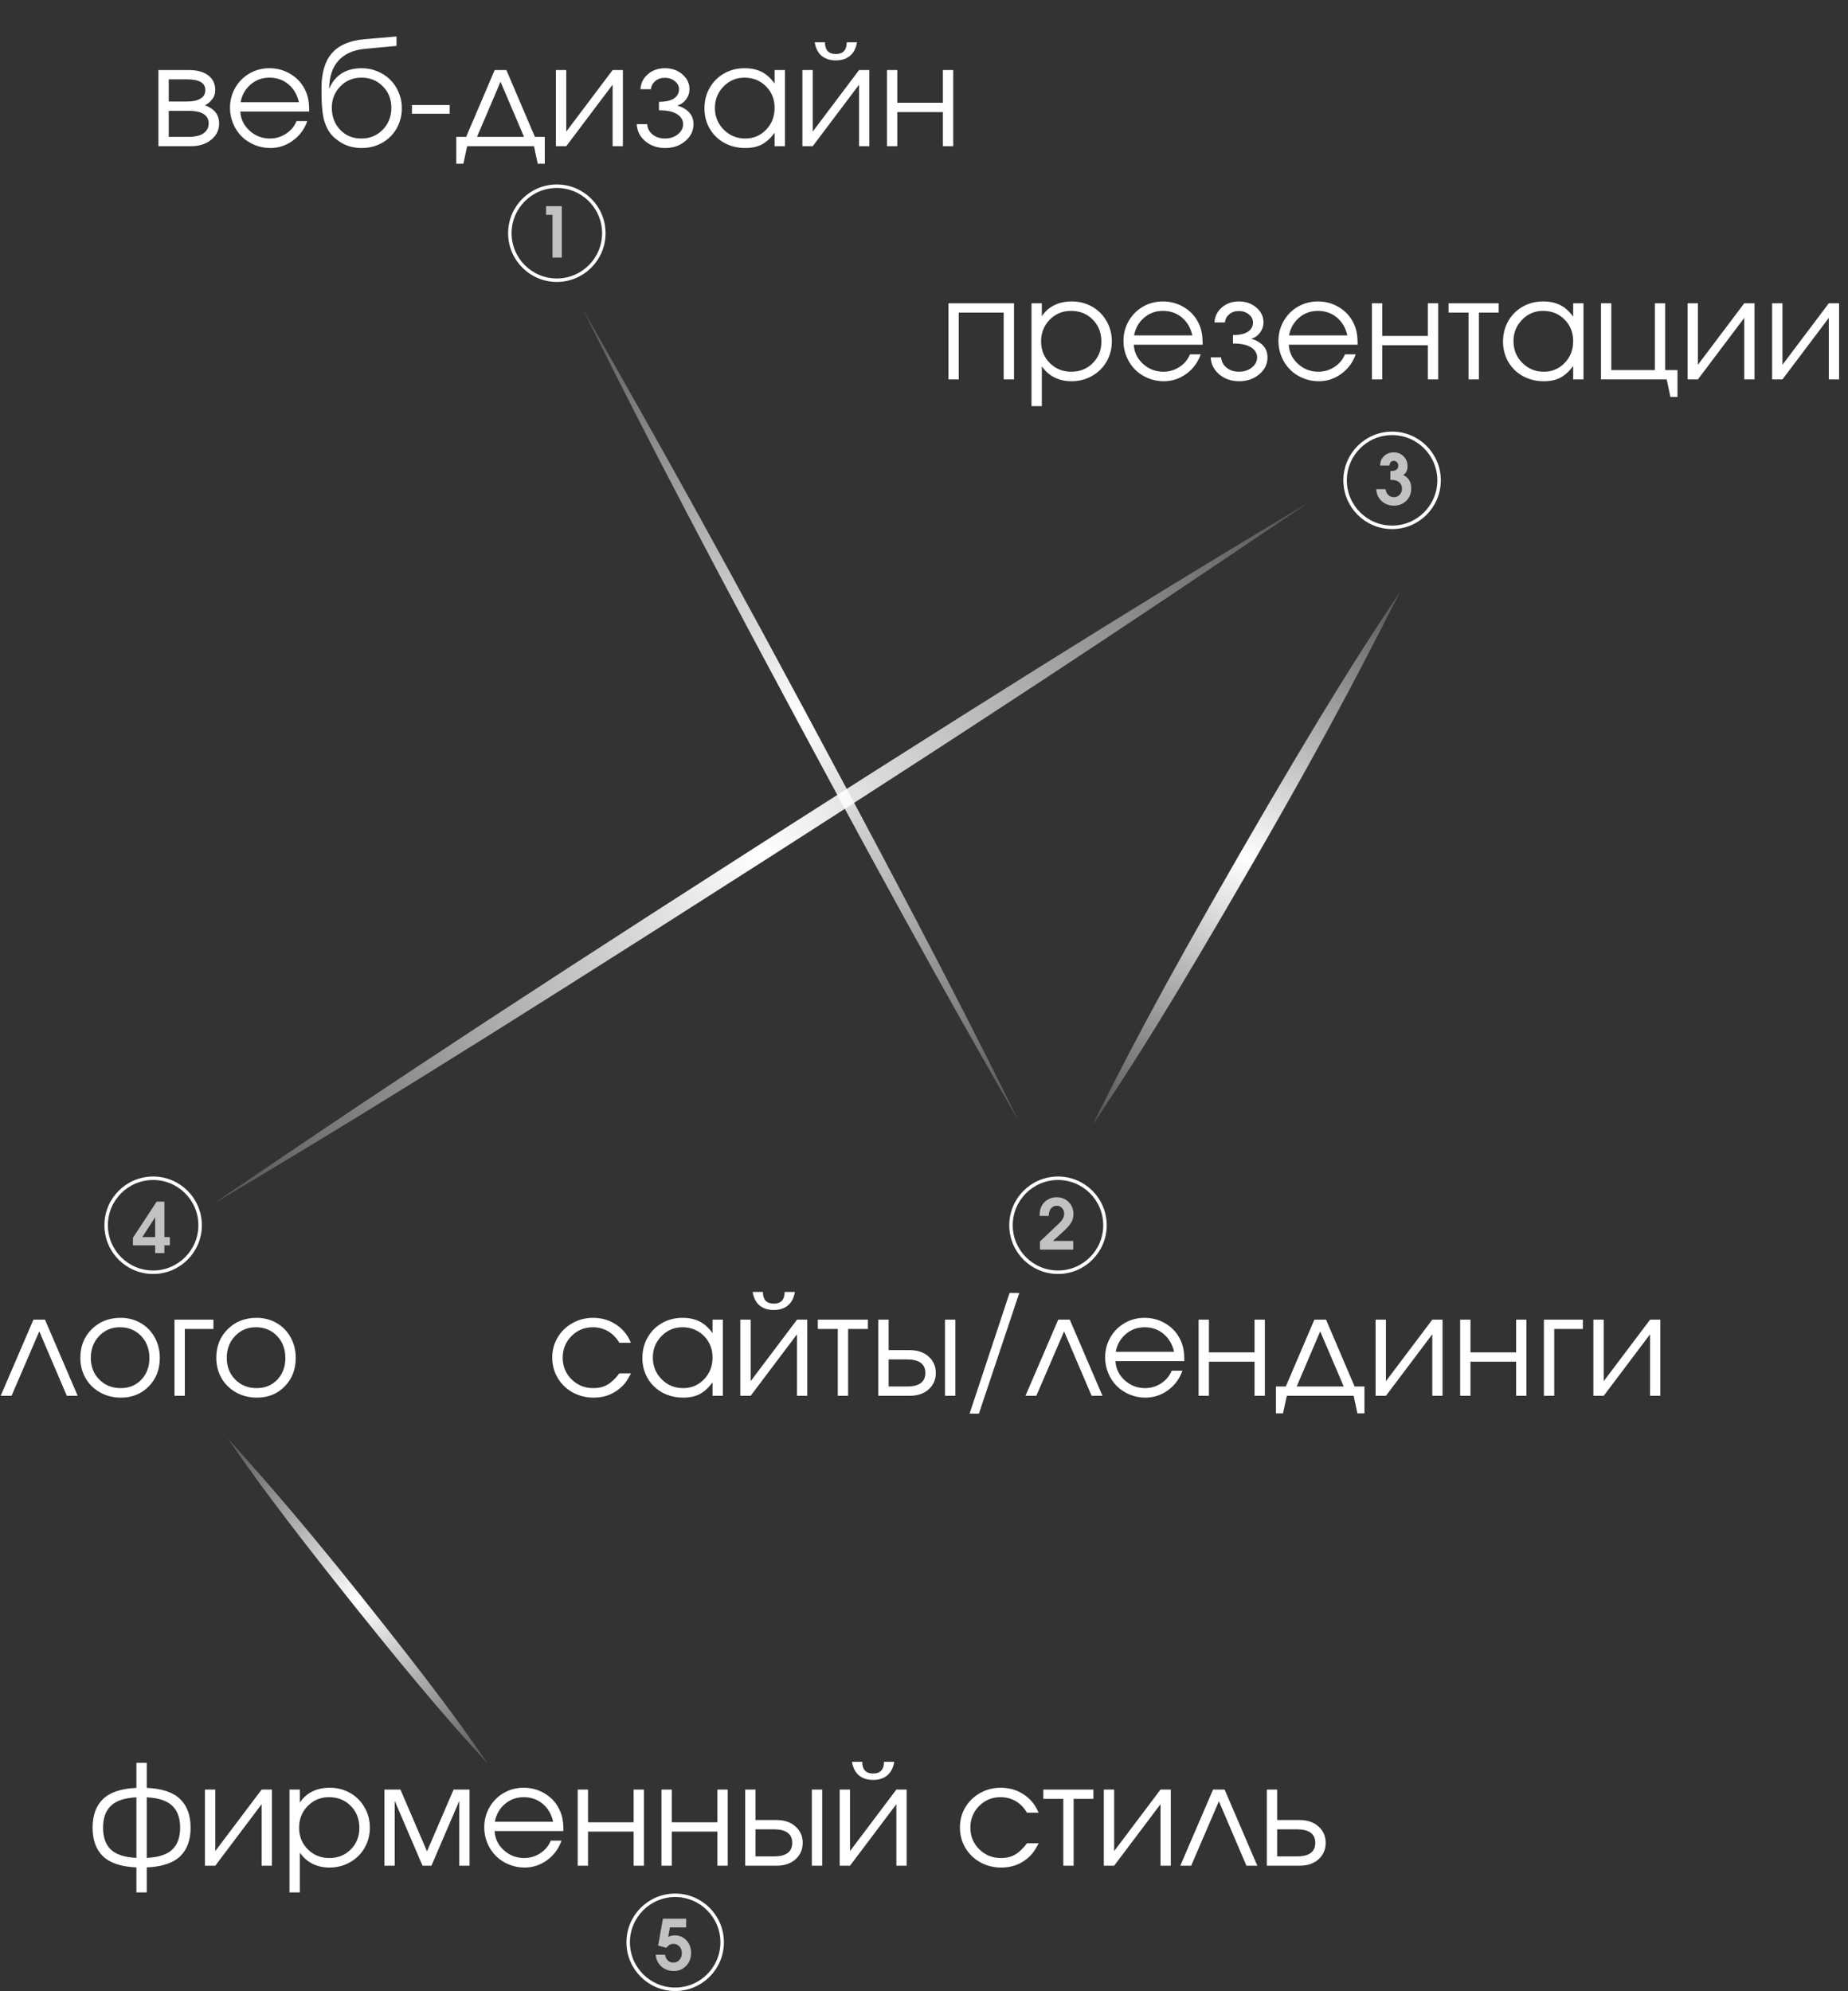 <?xml version="1.0" encoding="UTF-8"?> <svg xmlns="http://www.w3.org/2000/svg" width="531" height="572" viewBox="0 0 531 572" fill="none"><rect x="0" y="0" width="531" height="572" fill="#333333" stroke="none"/><path d="M158.756 74C158.756 74 158.756 69.908 158.756 61.725C158.756 61.725 158.137 61.725 156.9 61.725C156.9 61.725 156.9 60.891 156.9 59.225C156.9 59.225 158.408 59.225 161.422 59.225C161.422 59.225 161.422 64.15 161.422 74C161.422 74 160.533 74 158.756 74Z" fill="white" fill-opacity="0.7"></path><path d="M298.82 359C298.82 359 298.82 358.219 298.82 356.656C298.82 356.656 300.575 354.996 304.084 351.676C304.689 351.109 305.122 350.595 305.383 350.133C305.65 349.671 305.783 349.199 305.783 348.717C305.783 348.059 305.578 347.509 305.168 347.066C304.764 346.624 304.257 346.402 303.645 346.402C302.954 346.402 302.398 346.669 301.975 347.203C301.551 347.737 301.34 348.443 301.34 349.322H298.723C298.723 348.587 298.788 347.968 298.918 347.467C299.048 346.959 299.263 346.477 299.562 346.021C299.992 345.377 300.565 344.872 301.281 344.508C301.997 344.143 302.775 343.961 303.615 343.961C304.995 343.961 306.145 344.417 307.062 345.328C307.98 346.24 308.439 347.382 308.439 348.756C308.439 349.661 308.231 350.475 307.814 351.197C307.404 351.92 306.659 352.773 305.578 353.756L302.561 356.5H308.381V359H298.82Z" fill="white" fill-opacity="0.7"></path><path d="M38.195 355.615C38.195 355.615 40.464 352.152 45.002 345.225C45.002 345.225 45.747 345.225 47.238 345.225C47.238 345.225 47.238 348.617 47.238 355.4C47.238 355.4 47.759 355.4 48.801 355.4C48.801 355.4 48.801 356.195 48.801 357.783C48.801 357.783 48.28 357.783 47.238 357.783C47.238 357.783 47.238 358.522 47.238 360C47.238 360 46.353 360 44.582 360C44.582 360 44.582 359.261 44.582 357.783C44.582 357.783 42.453 357.783 38.195 357.783C38.195 357.783 38.195 357.061 38.195 355.615ZM44.582 355.4C44.582 355.4 44.582 353.499 44.582 349.697C44.582 349.697 43.355 351.598 40.9 355.4C40.9 355.4 42.128 355.4 44.582 355.4Z" fill="white" fill-opacity="0.7"></path><path d="M399.502 137.881C399.502 137.881 399.502 137.028 399.502 135.322C400.14 135.303 400.625 135.228 400.957 135.098C401.504 134.85 401.777 134.417 401.777 133.799C401.777 133.389 401.657 133.053 401.416 132.793C401.175 132.533 400.863 132.402 400.479 132.402C400.107 132.402 399.821 132.51 399.619 132.725C399.424 132.939 399.297 133.278 399.238 133.74H396.543C396.595 133.115 396.693 132.614 396.836 132.236C396.986 131.859 397.227 131.501 397.559 131.162C398.32 130.361 399.287 129.961 400.459 129.961C401.598 129.961 402.546 130.339 403.301 131.094C404.062 131.849 404.443 132.796 404.443 133.936C404.443 134.508 404.342 135 404.141 135.41C403.945 135.82 403.633 136.178 403.203 136.484C404.733 137.181 405.498 138.454 405.498 140.303C405.498 141.735 405.029 142.92 404.092 143.857C403.154 144.795 401.969 145.264 400.537 145.264C399.118 145.264 397.933 144.821 396.982 143.936C396.032 143.05 395.518 141.911 395.439 140.518H398.115C398.206 141.221 398.467 141.781 398.896 142.197C399.333 142.614 399.873 142.822 400.518 142.822C401.188 142.822 401.742 142.591 402.178 142.129C402.62 141.66 402.842 141.071 402.842 140.361C402.842 139.606 402.578 139.004 402.051 138.555C401.53 138.105 400.827 137.881 399.941 137.881H399.502Z" fill="white" fill-opacity="0.7"></path><path d="M48.488 31.844C48.488 31.844 48.488 34.337 48.488 39.324C48.488 39.324 50.363 39.324 54.113 39.324C55.259 39.324 56.255 39.2 57.102 38.953C57.948 38.706 58.632 38.289 59.152 37.703C59.686 37.117 59.953 36.375 59.953 35.477C59.953 33.055 58.007 31.844 54.113 31.844H48.488ZM61.848 25.887C61.848 26.941 61.529 27.853 60.891 28.621C60.266 29.389 59.595 29.93 58.879 30.242C61.6 31.232 62.961 32.977 62.961 35.477C62.961 37.352 62.206 38.908 60.695 40.145C59.198 41.382 57.258 42 54.875 42H45.52V20.125H54.289C56.633 20.125 58.475 20.633 59.816 21.648C61.171 22.651 61.848 24.064 61.848 25.887ZM58.996 25.887C58.996 23.829 57.264 22.801 53.801 22.801H48.488C48.488 22.801 48.488 24.923 48.488 29.168C48.488 29.168 50.259 29.168 53.801 29.168C55.402 29.168 56.665 28.895 57.59 28.348C58.527 27.801 58.996 26.98 58.996 25.887ZM88.84 32.039C88.84 32.039 82.245 32.039 69.055 32.039C69.172 34.2 70.057 36.036 71.711 37.547C73.365 39.044 75.318 39.793 77.57 39.793C79.237 39.793 80.773 39.337 82.18 38.426C83.586 37.501 84.595 36.29 85.207 34.793H88.293C87.486 37.098 86.106 38.966 84.152 40.398C82.199 41.818 80.031 42.527 77.648 42.527C76.06 42.527 74.549 42.228 73.117 41.629C71.685 41.03 70.454 40.216 69.426 39.188C68.397 38.159 67.583 36.928 66.984 35.496C66.385 34.064 66.086 32.553 66.086 30.965C66.086 28.881 66.587 26.967 67.59 25.223C68.592 23.478 69.96 22.104 71.691 21.102C73.423 20.099 75.331 19.598 77.414 19.598C79.576 19.598 81.561 20.131 83.371 21.199C85.194 22.267 86.581 23.719 87.531 25.555C88.013 26.479 88.352 27.43 88.547 28.406C88.742 29.37 88.84 30.581 88.84 32.039ZM69.133 29.363H85.891C85.396 27.189 84.387 25.47 82.863 24.207C81.353 22.944 79.537 22.312 77.414 22.312C75.344 22.312 73.547 22.963 72.023 24.266C70.5 25.555 69.537 27.254 69.133 29.363ZM113.938 13.191C113.938 13.191 110.91 13.471 104.855 14.031C101.522 14.357 98.99 15.483 97.258 17.41C95.539 19.324 94.647 21.948 94.582 25.281L94.699 25.32C95.012 24.539 95.415 23.823 95.91 23.172C96.418 22.508 97.043 21.902 97.785 21.355C98.527 20.809 99.419 20.379 100.461 20.066C101.516 19.754 102.674 19.598 103.938 19.598C105.526 19.598 107.03 19.897 108.449 20.496C109.882 21.082 111.105 21.883 112.121 22.898C113.15 23.914 113.964 25.131 114.562 26.551C115.161 27.957 115.461 29.454 115.461 31.043C115.461 33.204 114.96 35.164 113.957 36.922C112.954 38.667 111.568 40.04 109.797 41.043C108.039 42.033 106.073 42.527 103.898 42.527C101.438 42.527 99.276 41.883 97.414 40.594C96.672 40.086 96.034 39.552 95.5 38.992C94.966 38.419 94.51 37.781 94.133 37.078C93.768 36.375 93.469 35.659 93.234 34.93C93 34.188 92.818 33.302 92.688 32.273C92.57 31.232 92.486 30.197 92.434 29.168C92.394 28.126 92.375 26.87 92.375 25.398C92.375 20.945 93.371 17.573 95.363 15.281C97.368 12.99 100.454 11.655 104.621 11.277L113.938 10.477V13.191ZM103.82 39.793C106.281 39.793 108.332 38.953 109.973 37.273C111.626 35.581 112.453 33.478 112.453 30.965C112.453 28.504 111.633 26.447 109.992 24.793C108.365 23.139 106.32 22.312 103.859 22.312C101.438 22.312 99.413 23.146 97.785 24.812C96.158 26.479 95.344 28.53 95.344 30.965C95.344 33.491 96.138 35.594 97.727 37.273C99.315 38.953 101.346 39.793 103.82 39.793ZM118.371 30.164C118.371 30.164 121.984 30.164 129.211 30.164C129.211 30.164 129.211 31.004 129.211 32.684C129.211 32.684 125.598 32.684 118.371 32.684C118.371 32.684 118.371 31.844 118.371 30.164ZM153.43 42C153.43 42 147.03 42 134.23 42C134.23 42 133.866 43.68 133.137 47.039C133.137 47.039 132.46 47.039 131.105 47.039C131.105 47.039 131.105 44.467 131.105 39.324C131.105 39.324 132.049 39.324 133.938 39.324C133.938 39.324 136.672 32.925 142.141 20.125C142.141 20.125 143.26 20.125 145.5 20.125C145.5 20.125 148.234 26.525 153.703 39.324C153.703 39.324 154.647 39.324 156.535 39.324C156.535 39.324 156.535 41.896 156.535 47.039C156.535 47.039 155.858 47.039 154.504 47.039C154.504 47.039 154.146 45.359 153.43 42ZM150.578 39.324C150.578 39.324 148.326 34.044 143.82 23.484C143.82 23.484 141.568 28.764 137.062 39.324C137.062 39.324 141.568 39.324 150.578 39.324ZM176.027 20.125C176.027 20.125 177.01 20.125 178.977 20.125C178.977 20.125 178.977 27.417 178.977 42C178.977 42 177.993 42 176.027 42C176.027 42 176.027 36.108 176.027 24.324C176.027 24.324 171.587 30.216 162.707 42C162.707 42 161.717 42 159.738 42C159.738 42 159.738 34.708 159.738 20.125C159.738 20.125 160.728 20.125 162.707 20.125C162.707 20.125 162.707 26.017 162.707 37.801C162.707 37.801 167.147 31.909 176.027 20.125ZM189.348 31.688V29.246C191.275 29.246 192.714 28.927 193.664 28.289C194.628 27.638 195.109 26.753 195.109 25.633C195.109 24.734 194.712 23.966 193.918 23.328C193.124 22.677 192.16 22.352 191.027 22.352C189.921 22.352 188.996 22.671 188.254 23.309C187.525 23.934 187.121 24.708 187.043 25.633H184.035C184.113 23.927 184.816 22.495 186.145 21.336C187.473 20.177 189.113 19.598 191.066 19.598C193.033 19.598 194.699 20.184 196.066 21.355C197.434 22.514 198.117 23.94 198.117 25.633C198.117 26.688 197.792 27.658 197.141 28.543C196.503 29.415 195.656 30.008 194.602 30.32C195.969 30.698 197.089 31.336 197.961 32.234C198.833 33.133 199.27 34.279 199.27 35.672C199.27 37.573 198.482 39.194 196.906 40.535C195.331 41.863 193.404 42.527 191.125 42.527C188.872 42.527 186.965 41.87 185.402 40.555C183.853 39.227 183.039 37.599 182.961 35.672H185.949C186.027 36.844 186.542 37.827 187.492 38.621C188.443 39.402 189.634 39.793 191.066 39.793C192.525 39.793 193.755 39.396 194.758 38.602C195.773 37.794 196.281 36.818 196.281 35.672C196.281 34.5 195.708 33.543 194.562 32.801C193.417 32.059 191.678 31.688 189.348 31.688ZM225.539 20.125C225.539 20.125 225.539 27.417 225.539 42C225.539 42 224.549 42 222.57 42C222.57 42 222.57 40.717 222.57 38.152C221.411 39.715 220.181 40.835 218.879 41.512C217.59 42.189 216.021 42.527 214.172 42.527C211.945 42.527 209.934 42.039 208.137 41.062C206.353 40.073 204.953 38.712 203.938 36.98C202.922 35.236 202.414 33.283 202.414 31.121C202.414 28.96 202.915 27 203.918 25.242C204.921 23.484 206.301 22.104 208.059 21.102C209.816 20.099 211.776 19.598 213.938 19.598C215.852 19.598 217.492 19.949 218.859 20.652C220.24 21.342 221.477 22.456 222.57 23.992V20.125H225.539ZM213.898 22.312C211.555 22.312 209.556 23.159 207.902 24.852C206.249 26.544 205.422 28.595 205.422 31.004C205.422 33.465 206.268 35.548 207.961 37.254C209.654 38.947 211.711 39.793 214.133 39.793C216.516 39.793 218.514 38.953 220.129 37.273C221.757 35.581 222.57 33.491 222.57 31.004C222.57 28.517 221.743 26.447 220.09 24.793C218.436 23.139 216.372 22.312 213.898 22.312ZM234.094 12.156C234.094 12.156 235.077 12.156 237.043 12.156C237.043 14.396 238.085 15.516 240.168 15.516C242.251 15.516 243.293 14.396 243.293 12.156H246.242C245.943 13.901 245.266 15.203 244.211 16.062C243.169 16.922 241.822 17.352 240.168 17.352C238.514 17.352 237.16 16.922 236.105 16.062C235.064 15.203 234.393 13.901 234.094 12.156ZM246.848 20.125C246.848 20.125 247.831 20.125 249.797 20.125C249.797 20.125 249.797 27.417 249.797 42C249.797 42 248.814 42 246.848 42C246.848 42 246.848 36.108 246.848 24.324C246.848 24.324 242.408 30.216 233.527 42C233.527 42 232.538 42 230.559 42C230.559 42 230.559 34.708 230.559 20.125C230.559 20.125 231.548 20.125 233.527 20.125C233.527 20.125 233.527 26.017 233.527 37.801C233.527 37.801 237.967 31.909 246.848 20.125ZM273.898 42C273.898 42 272.909 42 270.93 42C270.93 42 270.93 38.732 270.93 32.195C270.93 32.195 266.561 32.195 257.824 32.195C257.824 32.195 257.824 35.464 257.824 42C257.824 42 256.835 42 254.855 42C254.855 42 254.855 34.708 254.855 20.125C254.855 20.125 255.845 20.125 257.824 20.125C257.824 20.125 257.824 23.256 257.824 29.52C257.824 29.52 262.193 29.52 270.93 29.52C270.93 29.52 270.93 26.388 270.93 20.125C270.93 20.125 271.919 20.125 273.898 20.125C273.898 20.125 273.898 27.417 273.898 42Z" fill="white"></path><path d="M177.957 394.555C177.957 394.555 179.077 394.555 181.316 394.555C180.691 395.74 180.118 396.671 179.598 397.348C179.077 398.012 178.452 398.617 177.723 399.164C175.717 400.74 173.341 401.527 170.594 401.527C168.38 401.527 166.362 401.026 164.539 400.023C162.716 399.008 161.284 397.621 160.242 395.863C159.201 394.092 158.68 392.139 158.68 390.004C158.68 387.908 159.194 385.987 160.223 384.242C161.264 382.497 162.684 381.124 164.48 380.121C166.277 379.105 168.25 378.598 170.398 378.598C172.872 378.598 175.079 379.242 177.02 380.531C178.973 381.82 180.392 383.565 181.277 385.766H177.957C177.111 384.333 176.036 383.233 174.734 382.465C173.432 381.697 171.974 381.312 170.359 381.312C167.924 381.312 165.867 382.159 164.188 383.852C162.521 385.544 161.688 387.621 161.688 390.082C161.688 392.517 162.534 394.581 164.227 396.273C165.932 397.953 168.016 398.793 170.477 398.793C172.039 398.793 173.387 398.467 174.52 397.816C175.665 397.165 176.811 396.078 177.957 394.555ZM207.703 379.125C207.703 379.125 207.703 386.417 207.703 401C207.703 401 206.714 401 204.734 401C204.734 401 204.734 399.717 204.734 397.152C203.576 398.715 202.345 399.835 201.043 400.512C199.754 401.189 198.185 401.527 196.336 401.527C194.109 401.527 192.098 401.039 190.301 400.062C188.517 399.073 187.117 397.712 186.102 395.98C185.086 394.236 184.578 392.283 184.578 390.121C184.578 387.96 185.079 386 186.082 384.242C187.085 382.484 188.465 381.104 190.223 380.102C191.98 379.099 193.94 378.598 196.102 378.598C198.016 378.598 199.656 378.949 201.023 379.652C202.404 380.342 203.641 381.456 204.734 382.992V379.125H207.703ZM196.062 381.312C193.719 381.312 191.72 382.159 190.066 383.852C188.413 385.544 187.586 387.595 187.586 390.004C187.586 392.465 188.432 394.548 190.125 396.254C191.818 397.947 193.875 398.793 196.297 398.793C198.68 398.793 200.678 397.953 202.293 396.273C203.921 394.581 204.734 392.491 204.734 390.004C204.734 387.517 203.908 385.447 202.254 383.793C200.6 382.139 198.536 381.312 196.062 381.312ZM216.258 371.156C216.258 371.156 217.241 371.156 219.207 371.156C219.207 373.396 220.249 374.516 222.332 374.516C224.415 374.516 225.457 373.396 225.457 371.156H228.406C228.107 372.901 227.43 374.203 226.375 375.062C225.333 375.922 223.986 376.352 222.332 376.352C220.678 376.352 219.324 375.922 218.27 375.062C217.228 374.203 216.557 372.901 216.258 371.156ZM229.012 379.125C229.012 379.125 229.995 379.125 231.961 379.125C231.961 379.125 231.961 386.417 231.961 401C231.961 401 230.978 401 229.012 401C229.012 401 229.012 395.108 229.012 383.324C229.012 383.324 224.572 389.216 215.691 401C215.691 401 214.702 401 212.723 401C212.723 401 212.723 393.708 212.723 379.125C212.723 379.125 213.712 379.125 215.691 379.125C215.691 379.125 215.691 385.017 215.691 396.801C215.691 396.801 220.132 390.909 229.012 379.125ZM249.383 381.801C249.383 381.801 247.488 381.801 243.699 381.801C243.699 381.801 243.699 388.201 243.699 401C243.699 401 242.71 401 240.73 401C240.73 401 240.73 394.6 240.73 381.801C240.73 381.801 238.816 381.801 234.988 381.801C234.988 381.801 234.988 380.909 234.988 379.125C234.988 379.125 239.786 379.125 249.383 379.125C249.383 379.125 249.383 380.017 249.383 381.801ZM255.34 390.551C255.34 390.551 255.34 393.142 255.34 398.324C255.34 398.324 257.098 398.324 260.613 398.324C264.129 398.324 265.887 397.029 265.887 394.438C265.887 391.846 264.129 390.551 260.613 390.551H255.34ZM261.375 387.875C263.641 387.875 265.457 388.493 266.824 389.73C268.204 390.954 268.895 392.523 268.895 394.438C268.895 396.352 268.204 397.927 266.824 399.164C265.457 400.388 263.641 401 261.375 401H252.371V379.125H255.34V387.875H261.375ZM274.5 379.125V401H271.531V379.125H274.5ZM278.602 406.117C278.602 406.117 282.43 394.561 290.086 371.449C290.086 371.449 291.017 371.449 292.879 371.449C292.879 371.449 289.012 383.005 281.277 406.117C281.277 406.117 280.385 406.117 278.602 406.117ZM316.785 401C316.785 401 315.743 401 313.66 401C313.66 401 311.023 394.828 305.75 382.484C305.75 382.484 303.094 388.656 297.781 401C297.781 401 296.74 401 294.656 401C294.656 401 297.794 393.708 304.07 379.125C304.07 379.125 305.177 379.125 307.391 379.125C307.391 379.125 310.522 386.417 316.785 401ZM340.301 391.039C340.301 391.039 333.706 391.039 320.516 391.039C320.633 393.201 321.518 395.036 323.172 396.547C324.826 398.044 326.779 398.793 329.031 398.793C330.698 398.793 332.234 398.337 333.641 397.426C335.047 396.501 336.056 395.29 336.668 393.793H339.754C338.947 396.098 337.566 397.966 335.613 399.398C333.66 400.818 331.492 401.527 329.109 401.527C327.521 401.527 326.01 401.228 324.578 400.629C323.146 400.03 321.915 399.216 320.887 398.188C319.858 397.159 319.044 395.928 318.445 394.496C317.846 393.064 317.547 391.553 317.547 389.965C317.547 387.882 318.048 385.967 319.051 384.223C320.053 382.478 321.421 381.104 323.152 380.102C324.884 379.099 326.792 378.598 328.875 378.598C331.036 378.598 333.022 379.132 334.832 380.199C336.655 381.267 338.042 382.719 338.992 384.555C339.474 385.479 339.812 386.43 340.008 387.406C340.203 388.37 340.301 389.581 340.301 391.039ZM320.594 388.363H337.352C336.857 386.189 335.848 384.47 334.324 383.207C332.814 381.944 330.997 381.312 328.875 381.312C326.805 381.312 325.008 381.964 323.484 383.266C321.961 384.555 320.997 386.254 320.594 388.363ZM363.445 401C363.445 401 362.456 401 360.477 401C360.477 401 360.477 397.732 360.477 391.195C360.477 391.195 356.108 391.195 347.371 391.195C347.371 391.195 347.371 394.464 347.371 401C347.371 401 346.382 401 344.402 401C344.402 401 344.402 393.708 344.402 379.125C344.402 379.125 345.392 379.125 347.371 379.125C347.371 379.125 347.371 382.257 347.371 388.52C347.371 388.52 351.74 388.52 360.477 388.52C360.477 388.52 360.477 385.388 360.477 379.125C360.477 379.125 361.466 379.125 363.445 379.125C363.445 379.125 363.445 386.417 363.445 401ZM388.953 401C388.953 401 382.553 401 369.754 401C369.754 401 369.389 402.68 368.66 406.039C368.66 406.039 367.983 406.039 366.629 406.039C366.629 406.039 366.629 403.467 366.629 398.324C366.629 398.324 367.573 398.324 369.461 398.324C369.461 398.324 372.195 391.924 377.664 379.125C377.664 379.125 378.784 379.125 381.023 379.125C381.023 379.125 383.758 385.525 389.227 398.324C389.227 398.324 390.171 398.324 392.059 398.324C392.059 398.324 392.059 400.896 392.059 406.039C392.059 406.039 391.382 406.039 390.027 406.039C390.027 406.039 389.669 404.359 388.953 401ZM386.102 398.324C386.102 398.324 383.849 393.044 379.344 382.484C379.344 382.484 377.091 387.764 372.586 398.324C372.586 398.324 377.091 398.324 386.102 398.324ZM411.551 379.125C411.551 379.125 412.534 379.125 414.5 379.125C414.5 379.125 414.5 386.417 414.5 401C414.5 401 413.517 401 411.551 401C411.551 401 411.551 395.108 411.551 383.324C411.551 383.324 407.111 389.216 398.23 401C398.23 401 397.241 401 395.262 401C395.262 401 395.262 393.708 395.262 379.125C395.262 379.125 396.251 379.125 398.23 379.125C398.23 379.125 398.23 385.017 398.23 396.801C398.23 396.801 402.671 390.909 411.551 379.125ZM438.602 401C438.602 401 437.612 401 435.633 401C435.633 401 435.633 397.732 435.633 391.195C435.633 391.195 431.264 391.195 422.527 391.195C422.527 391.195 422.527 394.464 422.527 401C422.527 401 421.538 401 419.559 401C419.559 401 419.559 393.708 419.559 379.125C419.559 379.125 420.548 379.125 422.527 379.125C422.527 379.125 422.527 382.257 422.527 388.52C422.527 388.52 426.896 388.52 435.633 388.52C435.633 388.52 435.633 385.388 435.633 379.125C435.633 379.125 436.622 379.125 438.602 379.125C438.602 379.125 438.602 386.417 438.602 401ZM454.812 379.125C454.812 379.125 454.812 380.017 454.812 381.801C454.812 381.801 452.072 381.801 446.59 381.801C446.59 381.801 446.59 388.201 446.59 401C446.59 401 445.6 401 443.621 401C443.621 401 443.621 393.708 443.621 379.125C443.621 379.125 447.352 379.125 454.812 379.125ZM474.129 379.125C474.129 379.125 475.112 379.125 477.078 379.125C477.078 379.125 477.078 386.417 477.078 401C477.078 401 476.095 401 474.129 401C474.129 401 474.129 395.108 474.129 383.324C474.129 383.324 469.689 389.216 460.809 401C460.809 401 459.819 401 457.84 401C457.84 401 457.84 393.708 457.84 379.125C457.84 379.125 458.829 379.125 460.809 379.125C460.809 379.125 460.809 385.017 460.809 396.801C460.809 396.801 465.249 390.909 474.129 379.125Z" fill="white"></path><path d="M291.367 109C291.367 109 290.378 109 288.398 109C288.398 109 288.398 102.6 288.398 89.801C288.398 89.801 284.095 89.801 275.488 89.801C275.488 89.801 275.488 96.201 275.488 109C275.488 109 274.499 109 272.52 109C272.52 109 272.52 101.708 272.52 87.125C272.52 87.125 278.802 87.125 291.367 87.125C291.367 87.125 291.367 94.417 291.367 109ZM296.387 87.125C296.387 87.125 297.376 87.125 299.355 87.125C299.355 87.125 299.355 88.375 299.355 90.875C300.267 89.482 301.452 88.421 302.91 87.691C304.382 86.962 306.061 86.598 307.949 86.598C310.098 86.598 312.051 87.099 313.809 88.102C315.566 89.104 316.947 90.484 317.949 92.242C318.965 93.987 319.473 95.934 319.473 98.082C319.473 100.204 318.965 102.145 317.949 103.902C316.934 105.647 315.534 107.021 313.75 108.023C311.979 109.026 310.02 109.527 307.871 109.527C306.061 109.527 304.427 109.163 302.969 108.434C301.523 107.691 300.319 106.624 299.355 105.23V116.676H296.387V87.125ZM307.715 89.312C305.306 89.312 303.275 90.159 301.621 91.852C299.967 93.544 299.141 95.621 299.141 98.082C299.141 100.543 299.974 102.613 301.641 104.293C303.307 105.96 305.371 106.793 307.832 106.793C310.293 106.793 312.344 105.973 313.984 104.332C315.638 102.678 316.465 100.621 316.465 98.16C316.465 95.582 315.638 93.466 313.984 91.812C312.344 90.146 310.254 89.312 307.715 89.312ZM345.566 99.039C345.566 99.039 338.971 99.039 325.781 99.039C325.898 101.201 326.784 103.036 328.438 104.547C330.091 106.044 332.044 106.793 334.297 106.793C335.964 106.793 337.5 106.337 338.906 105.426C340.312 104.501 341.322 103.29 341.934 101.793H345.02C344.212 104.098 342.832 105.966 340.879 107.398C338.926 108.818 336.758 109.527 334.375 109.527C332.786 109.527 331.276 109.228 329.844 108.629C328.411 108.03 327.181 107.216 326.152 106.188C325.124 105.159 324.31 103.928 323.711 102.496C323.112 101.064 322.812 99.553 322.812 97.965C322.812 95.882 323.314 93.967 324.316 92.223C325.319 90.478 326.686 89.104 328.418 88.102C330.15 87.099 332.057 86.598 334.141 86.598C336.302 86.598 338.288 87.132 340.098 88.199C341.921 89.267 343.307 90.719 344.258 92.555C344.74 93.479 345.078 94.43 345.273 95.406C345.469 96.37 345.566 97.581 345.566 99.039ZM325.859 96.363H342.617C342.122 94.189 341.113 92.47 339.59 91.207C338.079 89.944 336.263 89.312 334.141 89.312C332.07 89.312 330.273 89.963 328.75 91.266C327.227 92.555 326.263 94.254 325.859 96.363ZM354.277 98.688V96.246C356.204 96.246 357.643 95.927 358.594 95.289C359.557 94.638 360.039 93.753 360.039 92.633C360.039 91.734 359.642 90.966 358.848 90.328C358.053 89.677 357.09 89.352 355.957 89.352C354.85 89.352 353.926 89.671 353.184 90.309C352.454 90.934 352.051 91.708 351.973 92.633H348.965C349.043 90.927 349.746 89.495 351.074 88.336C352.402 87.177 354.043 86.598 355.996 86.598C357.962 86.598 359.629 87.184 360.996 88.356C362.363 89.514 363.047 90.94 363.047 92.633C363.047 93.688 362.721 94.658 362.07 95.543C361.432 96.415 360.586 97.008 359.531 97.32C360.898 97.698 362.018 98.336 362.891 99.234C363.763 100.133 364.199 101.279 364.199 102.672C364.199 104.573 363.411 106.194 361.836 107.535C360.26 108.863 358.333 109.527 356.055 109.527C353.802 109.527 351.895 108.87 350.332 107.555C348.783 106.227 347.969 104.599 347.891 102.672H350.879C350.957 103.844 351.471 104.827 352.422 105.621C353.372 106.402 354.564 106.793 355.996 106.793C357.454 106.793 358.685 106.396 359.688 105.602C360.703 104.794 361.211 103.818 361.211 102.672C361.211 101.5 360.638 100.543 359.492 99.801C358.346 99.059 356.608 98.688 354.277 98.688ZM390.098 99.039C390.098 99.039 383.503 99.039 370.312 99.039C370.43 101.201 371.315 103.036 372.969 104.547C374.622 106.044 376.576 106.793 378.828 106.793C380.495 106.793 382.031 106.337 383.438 105.426C384.844 104.501 385.853 103.29 386.465 101.793H389.551C388.743 104.098 387.363 105.966 385.41 107.398C383.457 108.818 381.289 109.527 378.906 109.527C377.318 109.527 375.807 109.228 374.375 108.629C372.943 108.03 371.712 107.216 370.684 106.188C369.655 105.159 368.841 103.928 368.242 102.496C367.643 101.064 367.344 99.553 367.344 97.965C367.344 95.882 367.845 93.967 368.848 92.223C369.85 90.478 371.217 89.104 372.949 88.102C374.681 87.099 376.589 86.598 378.672 86.598C380.833 86.598 382.819 87.132 384.629 88.199C386.452 89.267 387.839 90.719 388.789 92.555C389.271 93.479 389.609 94.43 389.805 95.406C390 96.37 390.098 97.581 390.098 99.039ZM370.391 96.363H387.148C386.654 94.189 385.645 92.47 384.121 91.207C382.611 89.944 380.794 89.312 378.672 89.312C376.602 89.312 374.805 89.963 373.281 91.266C371.758 92.555 370.794 94.254 370.391 96.363ZM413.242 109C413.242 109 412.253 109 410.273 109C410.273 109 410.273 105.732 410.273 99.195C410.273 99.195 405.905 99.195 397.168 99.195C397.168 99.195 397.168 102.464 397.168 109C397.168 109 396.178 109 394.199 109C394.199 109 394.199 101.708 394.199 87.125C394.199 87.125 395.189 87.125 397.168 87.125C397.168 87.125 397.168 90.257 397.168 96.519C397.168 96.519 401.536 96.519 410.273 96.519C410.273 96.519 410.273 93.388 410.273 87.125C410.273 87.125 411.263 87.125 413.242 87.125C413.242 87.125 413.242 94.417 413.242 109ZM430.625 89.801C430.625 89.801 428.73 89.801 424.941 89.801C424.941 89.801 424.941 96.201 424.941 109C424.941 109 423.952 109 421.973 109C421.973 109 421.973 102.6 421.973 89.801C421.973 89.801 420.059 89.801 416.23 89.801C416.23 89.801 416.23 88.909 416.23 87.125C416.23 87.125 421.029 87.125 430.625 87.125C430.625 87.125 430.625 88.017 430.625 89.801ZM455 87.125C455 87.125 455 94.417 455 109C455 109 454.01 109 452.031 109C452.031 109 452.031 107.717 452.031 105.152C450.872 106.715 449.642 107.835 448.34 108.512C447.051 109.189 445.482 109.527 443.633 109.527C441.406 109.527 439.395 109.039 437.598 108.062C435.814 107.073 434.414 105.712 433.398 103.98C432.383 102.236 431.875 100.283 431.875 98.121C431.875 95.96 432.376 94 433.379 92.242C434.382 90.484 435.762 89.104 437.52 88.102C439.277 87.099 441.237 86.598 443.398 86.598C445.312 86.598 446.953 86.949 448.32 87.652C449.701 88.342 450.938 89.456 452.031 90.992V87.125H455ZM443.359 89.312C441.016 89.312 439.017 90.159 437.363 91.852C435.71 93.544 434.883 95.595 434.883 98.004C434.883 100.465 435.729 102.548 437.422 104.254C439.115 105.947 441.172 106.793 443.594 106.793C445.977 106.793 447.975 105.953 449.59 104.273C451.217 102.581 452.031 100.491 452.031 98.004C452.031 95.517 451.204 93.447 449.551 91.793C447.897 90.139 445.833 89.312 443.359 89.312ZM478.457 87.125C478.457 87.125 478.457 93.525 478.457 106.324C478.457 106.324 479.642 106.324 482.012 106.324C482.012 106.324 482.012 108.896 482.012 114.039C482.012 114.039 481.335 114.039 479.98 114.039C479.98 114.039 479.622 112.359 478.906 109C478.906 109 472.611 109 460.02 109C460.02 109 460.02 101.708 460.02 87.125C460.02 87.125 461.009 87.125 462.988 87.125C462.988 87.125 462.988 93.525 462.988 106.324C462.988 106.324 467.161 106.324 475.508 106.324C475.508 106.324 475.508 99.924 475.508 87.125C475.508 87.125 476.491 87.125 478.457 87.125ZM501.191 87.125C501.191 87.125 502.174 87.125 504.141 87.125C504.141 87.125 504.141 94.417 504.141 109C504.141 109 503.158 109 501.191 109C501.191 109 501.191 103.108 501.191 91.324C501.191 91.324 496.751 97.216 487.871 109C487.871 109 486.882 109 484.902 109C484.902 109 484.902 101.708 484.902 87.125C484.902 87.125 485.892 87.125 487.871 87.125C487.871 87.125 487.871 93.017 487.871 104.801C487.871 104.801 492.311 98.909 501.191 87.125ZM525.488 87.125C525.488 87.125 526.471 87.125 528.438 87.125C528.438 87.125 528.438 94.417 528.438 109C528.438 109 527.454 109 525.488 109C525.488 109 525.488 103.108 525.488 91.324C525.488 91.324 521.048 97.216 512.168 109C512.168 109 511.178 109 509.199 109C509.199 109 509.199 101.708 509.199 87.125C509.199 87.125 510.189 87.125 512.168 87.125C512.168 87.125 512.168 93.017 512.168 104.801C512.168 104.801 516.608 98.909 525.488 87.125Z" fill="white"></path><path d="M22.324 401C22.324 401 21.283 401 19.199 401C19.199 401 16.562 394.828 11.289 382.484C11.289 382.484 8.633 388.656 3.32 401C3.32 401 2.279 401 0.195 401C0.195 401 3.333 393.708 9.609 379.125C9.609 379.125 10.716 379.125 12.93 379.125C12.93 379.125 16.061 386.417 22.324 401ZM34.688 378.598C36.81 378.598 38.724 379.099 40.43 380.102C42.148 381.091 43.49 382.465 44.453 384.223C45.43 385.98 45.918 387.947 45.918 390.121C45.918 393.402 44.863 396.124 42.754 398.285C40.645 400.447 37.982 401.527 34.766 401.527C32.565 401.527 30.573 401.033 28.789 400.043C27.005 399.053 25.605 397.686 24.59 395.941C23.587 394.197 23.086 392.243 23.086 390.082C23.086 386.762 24.18 384.021 26.367 381.859C28.555 379.685 31.328 378.598 34.688 378.598ZM34.453 381.312C32.057 381.312 30.065 382.152 28.477 383.832C26.888 385.499 26.094 387.595 26.094 390.121C26.094 392.621 26.908 394.691 28.535 396.332C30.163 397.973 32.214 398.793 34.688 398.793C37.096 398.793 39.069 397.986 40.605 396.371C42.155 394.743 42.93 392.673 42.93 390.16C42.93 387.582 42.135 385.466 40.547 383.812C38.958 382.146 36.927 381.312 34.453 381.312ZM61.328 379.125C61.328 379.125 61.328 380.017 61.328 381.801C61.328 381.801 58.587 381.801 53.105 381.801C53.105 381.801 53.105 388.201 53.105 401C53.105 401 52.116 401 50.137 401C50.137 401 50.137 393.708 50.137 379.125C50.137 379.125 53.867 379.125 61.328 379.125ZM73.75 378.598C75.872 378.598 77.787 379.099 79.492 380.102C81.211 381.091 82.552 382.465 83.516 384.223C84.492 385.98 84.981 387.947 84.981 390.121C84.981 393.402 83.926 396.124 81.816 398.285C79.707 400.447 77.044 401.527 73.828 401.527C71.628 401.527 69.635 401.033 67.852 400.043C66.068 399.053 64.668 397.686 63.652 395.941C62.65 394.197 62.148 392.243 62.148 390.082C62.148 386.762 63.242 384.021 65.43 381.859C67.617 379.685 70.391 378.598 73.75 378.598ZM73.516 381.312C71.12 381.312 69.128 382.152 67.539 383.832C65.951 385.499 65.156 387.595 65.156 390.121C65.156 392.621 65.97 394.691 67.598 396.332C69.225 397.973 71.276 398.793 73.75 398.793C76.159 398.793 78.132 397.986 79.668 396.371C81.217 394.743 81.992 392.673 81.992 390.16C81.992 387.582 81.198 385.466 79.609 383.812C78.021 382.146 75.99 381.312 73.516 381.312Z" fill="white"></path><path d="M39.199 506.449C39.199 506.449 40.189 506.449 42.168 506.449C42.168 506.449 42.168 508.845 42.168 513.637C46.517 513.832 49.7 514.893 51.719 516.82C53.75 518.747 54.766 521.501 54.766 525.082C54.766 528.65 53.757 531.397 51.738 533.324C49.72 535.238 46.53 536.293 42.168 536.488V543.676H39.199C39.199 543.676 39.199 541.28 39.199 536.488C34.837 536.293 31.647 535.238 29.629 533.324C27.611 531.397 26.602 528.65 26.602 525.082C26.602 521.501 27.611 518.747 29.629 516.82C31.66 514.893 34.85 513.832 39.199 513.637V506.449ZM39.199 516.352C35.827 516.521 33.385 517.328 31.875 518.773C30.365 520.206 29.609 522.309 29.609 525.082C29.609 527.842 30.358 529.939 31.855 531.371C33.366 532.79 35.814 533.585 39.199 533.754V516.352ZM42.168 533.754C45.553 533.585 47.995 532.79 49.492 531.371C51.003 529.939 51.758 527.842 51.758 525.082C51.758 522.309 51.003 520.206 49.492 518.773C47.982 517.328 45.54 516.521 42.168 516.352V533.754ZM75.176 514.125C75.176 514.125 76.159 514.125 78.125 514.125C78.125 514.125 78.125 521.417 78.125 536C78.125 536 77.142 536 75.176 536C75.176 536 75.176 530.108 75.176 518.324C75.176 518.324 70.736 524.216 61.855 536C61.855 536 60.866 536 58.887 536C58.887 536 58.887 528.708 58.887 514.125C58.887 514.125 59.876 514.125 61.855 514.125C61.855 514.125 61.855 520.017 61.855 531.801C61.855 531.801 66.296 525.909 75.176 514.125ZM83.184 514.125C83.184 514.125 84.173 514.125 86.152 514.125C86.152 514.125 86.152 515.375 86.152 517.875C87.064 516.482 88.249 515.421 89.707 514.691C91.178 513.962 92.858 513.598 94.746 513.598C96.894 513.598 98.848 514.099 100.605 515.102C102.363 516.104 103.743 517.484 104.746 519.242C105.762 520.987 106.27 522.934 106.27 525.082C106.27 527.204 105.762 529.145 104.746 530.902C103.73 532.647 102.331 534.021 100.547 535.023C98.776 536.026 96.816 536.527 94.668 536.527C92.858 536.527 91.224 536.163 89.766 535.434C88.32 534.691 87.116 533.624 86.152 532.23V543.676H83.184V514.125ZM94.512 516.312C92.103 516.312 90.072 517.159 88.418 518.852C86.764 520.544 85.938 522.621 85.938 525.082C85.938 527.543 86.771 529.613 88.438 531.293C90.104 532.96 92.168 533.793 94.629 533.793C97.09 533.793 99.141 532.973 100.781 531.332C102.435 529.678 103.262 527.621 103.262 525.16C103.262 522.582 102.435 520.466 100.781 518.812C99.141 517.146 97.051 516.312 94.512 516.312ZM110.449 536C110.449 536 110.449 528.708 110.449 514.125C110.449 514.125 111.986 514.125 115.059 514.125C115.059 514.125 117.604 520.043 122.695 531.879C122.695 531.879 125.241 525.961 130.332 514.125C130.332 514.125 131.862 514.125 134.922 514.125C134.922 514.125 134.922 521.417 134.922 536C134.922 536 133.939 536 131.973 536C131.973 536 131.973 529.789 131.973 517.367C131.973 517.367 129.303 523.578 123.965 536C123.965 536 123.112 536 121.406 536C121.406 536 118.743 529.789 113.418 517.367C113.418 517.367 113.418 523.578 113.418 536C113.418 536 112.428 536 110.449 536ZM161.895 526.039C161.895 526.039 155.299 526.039 142.109 526.039C142.227 528.201 143.112 530.036 144.766 531.547C146.419 533.044 148.372 533.793 150.625 533.793C152.292 533.793 153.828 533.337 155.234 532.426C156.641 531.501 157.65 530.29 158.262 528.793H161.348C160.54 531.098 159.16 532.966 157.207 534.398C155.254 535.818 153.086 536.527 150.703 536.527C149.115 536.527 147.604 536.228 146.172 535.629C144.74 535.03 143.509 534.216 142.48 533.188C141.452 532.159 140.638 530.928 140.039 529.496C139.44 528.064 139.141 526.553 139.141 524.965C139.141 522.882 139.642 520.967 140.645 519.223C141.647 517.478 143.014 516.104 144.746 515.102C146.478 514.099 148.385 513.598 150.469 513.598C152.63 513.598 154.616 514.132 156.426 515.199C158.249 516.267 159.635 517.719 160.586 519.555C161.068 520.479 161.406 521.43 161.602 522.406C161.797 523.37 161.895 524.581 161.895 526.039ZM142.188 523.363H158.945C158.451 521.189 157.441 519.47 155.918 518.207C154.408 516.944 152.591 516.312 150.469 516.312C148.398 516.312 146.602 516.964 145.078 518.266C143.555 519.555 142.591 521.254 142.188 523.363ZM185.039 536C185.039 536 184.049 536 182.07 536C182.07 536 182.07 532.732 182.07 526.195C182.07 526.195 177.702 526.195 168.965 526.195C168.965 526.195 168.965 529.464 168.965 536C168.965 536 167.975 536 165.996 536C165.996 536 165.996 528.708 165.996 514.125C165.996 514.125 166.986 514.125 168.965 514.125C168.965 514.125 168.965 517.257 168.965 523.52C168.965 523.52 173.333 523.52 182.07 523.52C182.07 523.52 182.07 520.388 182.07 514.125C182.07 514.125 183.06 514.125 185.039 514.125C185.039 514.125 185.039 521.417 185.039 536ZM209.102 536C209.102 536 208.112 536 206.133 536C206.133 536 206.133 532.732 206.133 526.195C206.133 526.195 201.764 526.195 193.027 526.195C193.027 526.195 193.027 529.464 193.027 536C193.027 536 192.038 536 190.059 536C190.059 536 190.059 528.708 190.059 514.125C190.059 514.125 191.048 514.125 193.027 514.125C193.027 514.125 193.027 517.257 193.027 523.52C193.027 523.52 197.396 523.52 206.133 523.52C206.133 523.52 206.133 520.388 206.133 514.125C206.133 514.125 207.122 514.125 209.102 514.125C209.102 514.125 209.102 521.417 209.102 536ZM217.09 525.551C217.09 525.551 217.09 528.142 217.09 533.324C217.09 533.324 218.848 533.324 222.363 533.324C225.879 533.324 227.637 532.029 227.637 529.438C227.637 526.846 225.879 525.551 222.363 525.551H217.09ZM223.125 522.875C225.391 522.875 227.207 523.493 228.574 524.73C229.954 525.954 230.645 527.523 230.645 529.438C230.645 531.352 229.954 532.927 228.574 534.164C227.207 535.388 225.391 536 223.125 536H214.121V514.125H217.09V522.875H223.125ZM236.25 514.125V536H233.281V514.125H236.25ZM244.805 506.156C244.805 506.156 245.788 506.156 247.754 506.156C247.754 508.396 248.796 509.516 250.879 509.516C252.962 509.516 254.004 508.396 254.004 506.156H256.953C256.654 507.901 255.977 509.203 254.922 510.062C253.88 510.922 252.533 511.352 250.879 511.352C249.225 511.352 247.871 510.922 246.816 510.062C245.775 509.203 245.104 507.901 244.805 506.156ZM257.559 514.125C257.559 514.125 258.542 514.125 260.508 514.125C260.508 514.125 260.508 521.417 260.508 536C260.508 536 259.525 536 257.559 536C257.559 536 257.559 530.108 257.559 518.324C257.559 518.324 253.118 524.216 244.238 536C244.238 536 243.249 536 241.27 536C241.27 536 241.27 528.708 241.27 514.125C241.27 514.125 242.259 514.125 244.238 514.125C244.238 514.125 244.238 520.017 244.238 531.801C244.238 531.801 248.678 525.909 257.559 514.125ZM295.098 529.555C295.098 529.555 296.217 529.555 298.457 529.555C297.832 530.74 297.259 531.671 296.738 532.348C296.217 533.012 295.592 533.617 294.863 534.164C292.858 535.74 290.482 536.527 287.734 536.527C285.521 536.527 283.503 536.026 281.68 535.023C279.857 534.008 278.424 532.621 277.383 530.863C276.341 529.092 275.82 527.139 275.82 525.004C275.82 522.908 276.335 520.987 277.363 519.242C278.405 517.497 279.824 516.124 281.621 515.121C283.418 514.105 285.391 513.598 287.539 513.598C290.013 513.598 292.22 514.242 294.16 515.531C296.113 516.82 297.533 518.565 298.418 520.766H295.098C294.251 519.333 293.177 518.233 291.875 517.465C290.573 516.697 289.115 516.312 287.5 516.312C285.065 516.312 283.008 517.159 281.328 518.852C279.661 520.544 278.828 522.621 278.828 525.082C278.828 527.517 279.674 529.581 281.367 531.273C283.073 532.953 285.156 533.793 287.617 533.793C289.18 533.793 290.527 533.467 291.66 532.816C292.806 532.165 293.952 531.078 295.098 529.555ZM314.18 516.801C314.18 516.801 312.285 516.801 308.496 516.801C308.496 516.801 308.496 523.201 308.496 536C308.496 536 307.507 536 305.527 536C305.527 536 305.527 529.6 305.527 516.801C305.527 516.801 303.613 516.801 299.785 516.801C299.785 516.801 299.785 515.909 299.785 514.125C299.785 514.125 304.583 514.125 314.18 514.125C314.18 514.125 314.18 515.017 314.18 516.801ZM333.457 514.125C333.457 514.125 334.44 514.125 336.406 514.125C336.406 514.125 336.406 521.417 336.406 536C336.406 536 335.423 536 333.457 536C333.457 536 333.457 530.108 333.457 518.324C333.457 518.324 329.017 524.216 320.137 536C320.137 536 319.147 536 317.168 536C317.168 536 317.168 528.708 317.168 514.125C317.168 514.125 318.158 514.125 320.137 514.125C320.137 514.125 320.137 520.017 320.137 531.801C320.137 531.801 324.577 525.909 333.457 514.125ZM361.27 536C361.27 536 360.228 536 358.145 536C358.145 536 355.508 529.828 350.234 517.484C350.234 517.484 347.578 523.656 342.266 536C342.266 536 341.224 536 339.141 536C339.141 536 342.279 528.708 348.555 514.125C348.555 514.125 349.661 514.125 351.875 514.125C351.875 514.125 355.007 521.417 361.27 536ZM366.973 525.551C366.973 525.551 366.973 528.142 366.973 533.324C366.973 533.324 368.861 533.324 372.637 533.324C376.165 533.324 377.93 532.029 377.93 529.438C377.93 526.846 376.165 525.551 372.637 525.551H366.973ZM373.398 522.875C375.664 522.875 377.48 523.493 378.848 524.73C380.228 525.954 380.918 527.523 380.918 529.438C380.918 531.352 380.228 532.927 378.848 534.164C377.48 535.388 375.664 536 373.398 536H364.004V514.125H366.973V522.875H373.398Z" fill="white"></path><circle cx="160" cy="67" r="13.5" stroke="white"></circle><circle cx="304" cy="352" r="13.5" stroke="white"></circle><circle cx="400" cy="138" r="13.5" stroke="white"></circle><circle cx="44" cy="352" r="13.5" stroke="white"></circle><path d="M189.104 558.939C189.104 558.939 189.562 556.368 190.48 551.225C190.48 551.225 192.707 551.225 197.16 551.225C197.16 551.225 197.16 552.058 197.16 553.725C197.16 553.725 195.601 553.725 192.482 553.725C192.482 553.725 192.323 554.63 192.004 556.439C192.382 556.277 192.704 556.166 192.971 556.107C193.244 556.049 193.553 556.02 193.898 556.02C195.246 556.02 196.363 556.498 197.248 557.455C198.133 558.406 198.576 559.607 198.576 561.059C198.576 562.549 198.098 563.79 197.141 564.779C196.19 565.769 194.995 566.264 193.557 566.264C192.645 566.264 191.805 566.059 191.037 565.648C190.269 565.238 189.65 564.675 189.182 563.959C188.719 563.243 188.465 562.449 188.42 561.576H191.076C191.219 562.299 191.496 562.855 191.906 563.246C192.316 563.63 192.84 563.822 193.479 563.822C194.195 563.822 194.781 563.568 195.236 563.061C195.692 562.553 195.92 561.898 195.92 561.098C195.92 560.342 195.692 559.714 195.236 559.213C194.781 558.712 194.208 558.461 193.518 558.461C193.094 558.461 192.727 558.546 192.414 558.715C192.108 558.884 191.789 559.174 191.457 559.584L189.104 558.939Z" fill="white" fill-opacity="0.7"></path><circle cx="194" cy="558" r="13.5" stroke="white"></circle><path d="M292.663 321.976C278.331 297.007 263.188 270.548 228.61 206.151C194.032 141.755 179.697 113.428 167.445 88.775C180.869 112.515 196.92 140.204 231.498 204.6C266.076 268.997 279.977 296.343 292.663 321.976Z" fill="url(#paint0_radial_966_22)"></path><path d="M140.204 506.759C131.421 497.077 122.151 486.799 101.462 460.915C80.772 435.03 72.391 423.309 65.28 413.023C73.464 422.307 83.333 432.983 104.022 458.868C124.712 484.752 132.855 496.044 140.204 506.759Z" fill="url(#paint1_radial_966_22)"></path><path d="M313.993 323.08C322.611 305.856 331.784 287.644 356.189 245.35C380.594 203.056 392.129 185.233 402.372 169.921C393.993 186.116 384.581 205.357 360.176 247.651C335.771 289.945 324.692 307.207 313.993 323.08Z" fill="url(#paint2_radial_966_22)"></path><path d="M61.195 345.91C94.802 323.037 130.419 298.861 217.341 243.215C304.264 187.569 342.59 164.319 375.969 144.397C343.995 165.861 306.745 191.446 219.823 247.092C132.901 302.738 95.907 325.271 61.195 345.91Z" fill="url(#paint3_radial_966_22)"></path><defs><radialGradient id="paint0_radial_966_22" cx="0" cy="0" r="1" gradientUnits="userSpaceOnUse" gradientTransform="translate(230.054 205.376) rotate(61.709) scale(125.734 2086.58)"><stop stop-color="white"></stop><stop offset="1" stop-color="white" stop-opacity="0.2"></stop></radialGradient><radialGradient id="paint1_radial_966_22" cx="0" cy="0" r="1" gradientUnits="userSpaceOnUse" gradientTransform="translate(102.742 459.891) rotate(51.238) scale(57.002 2086.57)"><stop stop-color="white"></stop><stop offset="1" stop-color="white" stop-opacity="0.2"></stop></radialGradient><radialGradient id="paint2_radial_966_22" cx="0" cy="0" r="1" gradientUnits="userSpaceOnUse" gradientTransform="translate(358.182 246.5) rotate(119.866) scale(83.997 2929.79)"><stop stop-color="white"></stop><stop offset="1" stop-color="white" stop-opacity="0.2"></stop></radialGradient><radialGradient id="paint3_radial_966_22" cx="0" cy="0" r="1" gradientUnits="userSpaceOnUse" gradientTransform="translate(218.582 245.153) rotate(147.316) scale(177.538 2929.8)"><stop stop-color="white"></stop><stop offset="1" stop-color="white" stop-opacity="0.2"></stop></radialGradient></defs></svg> 